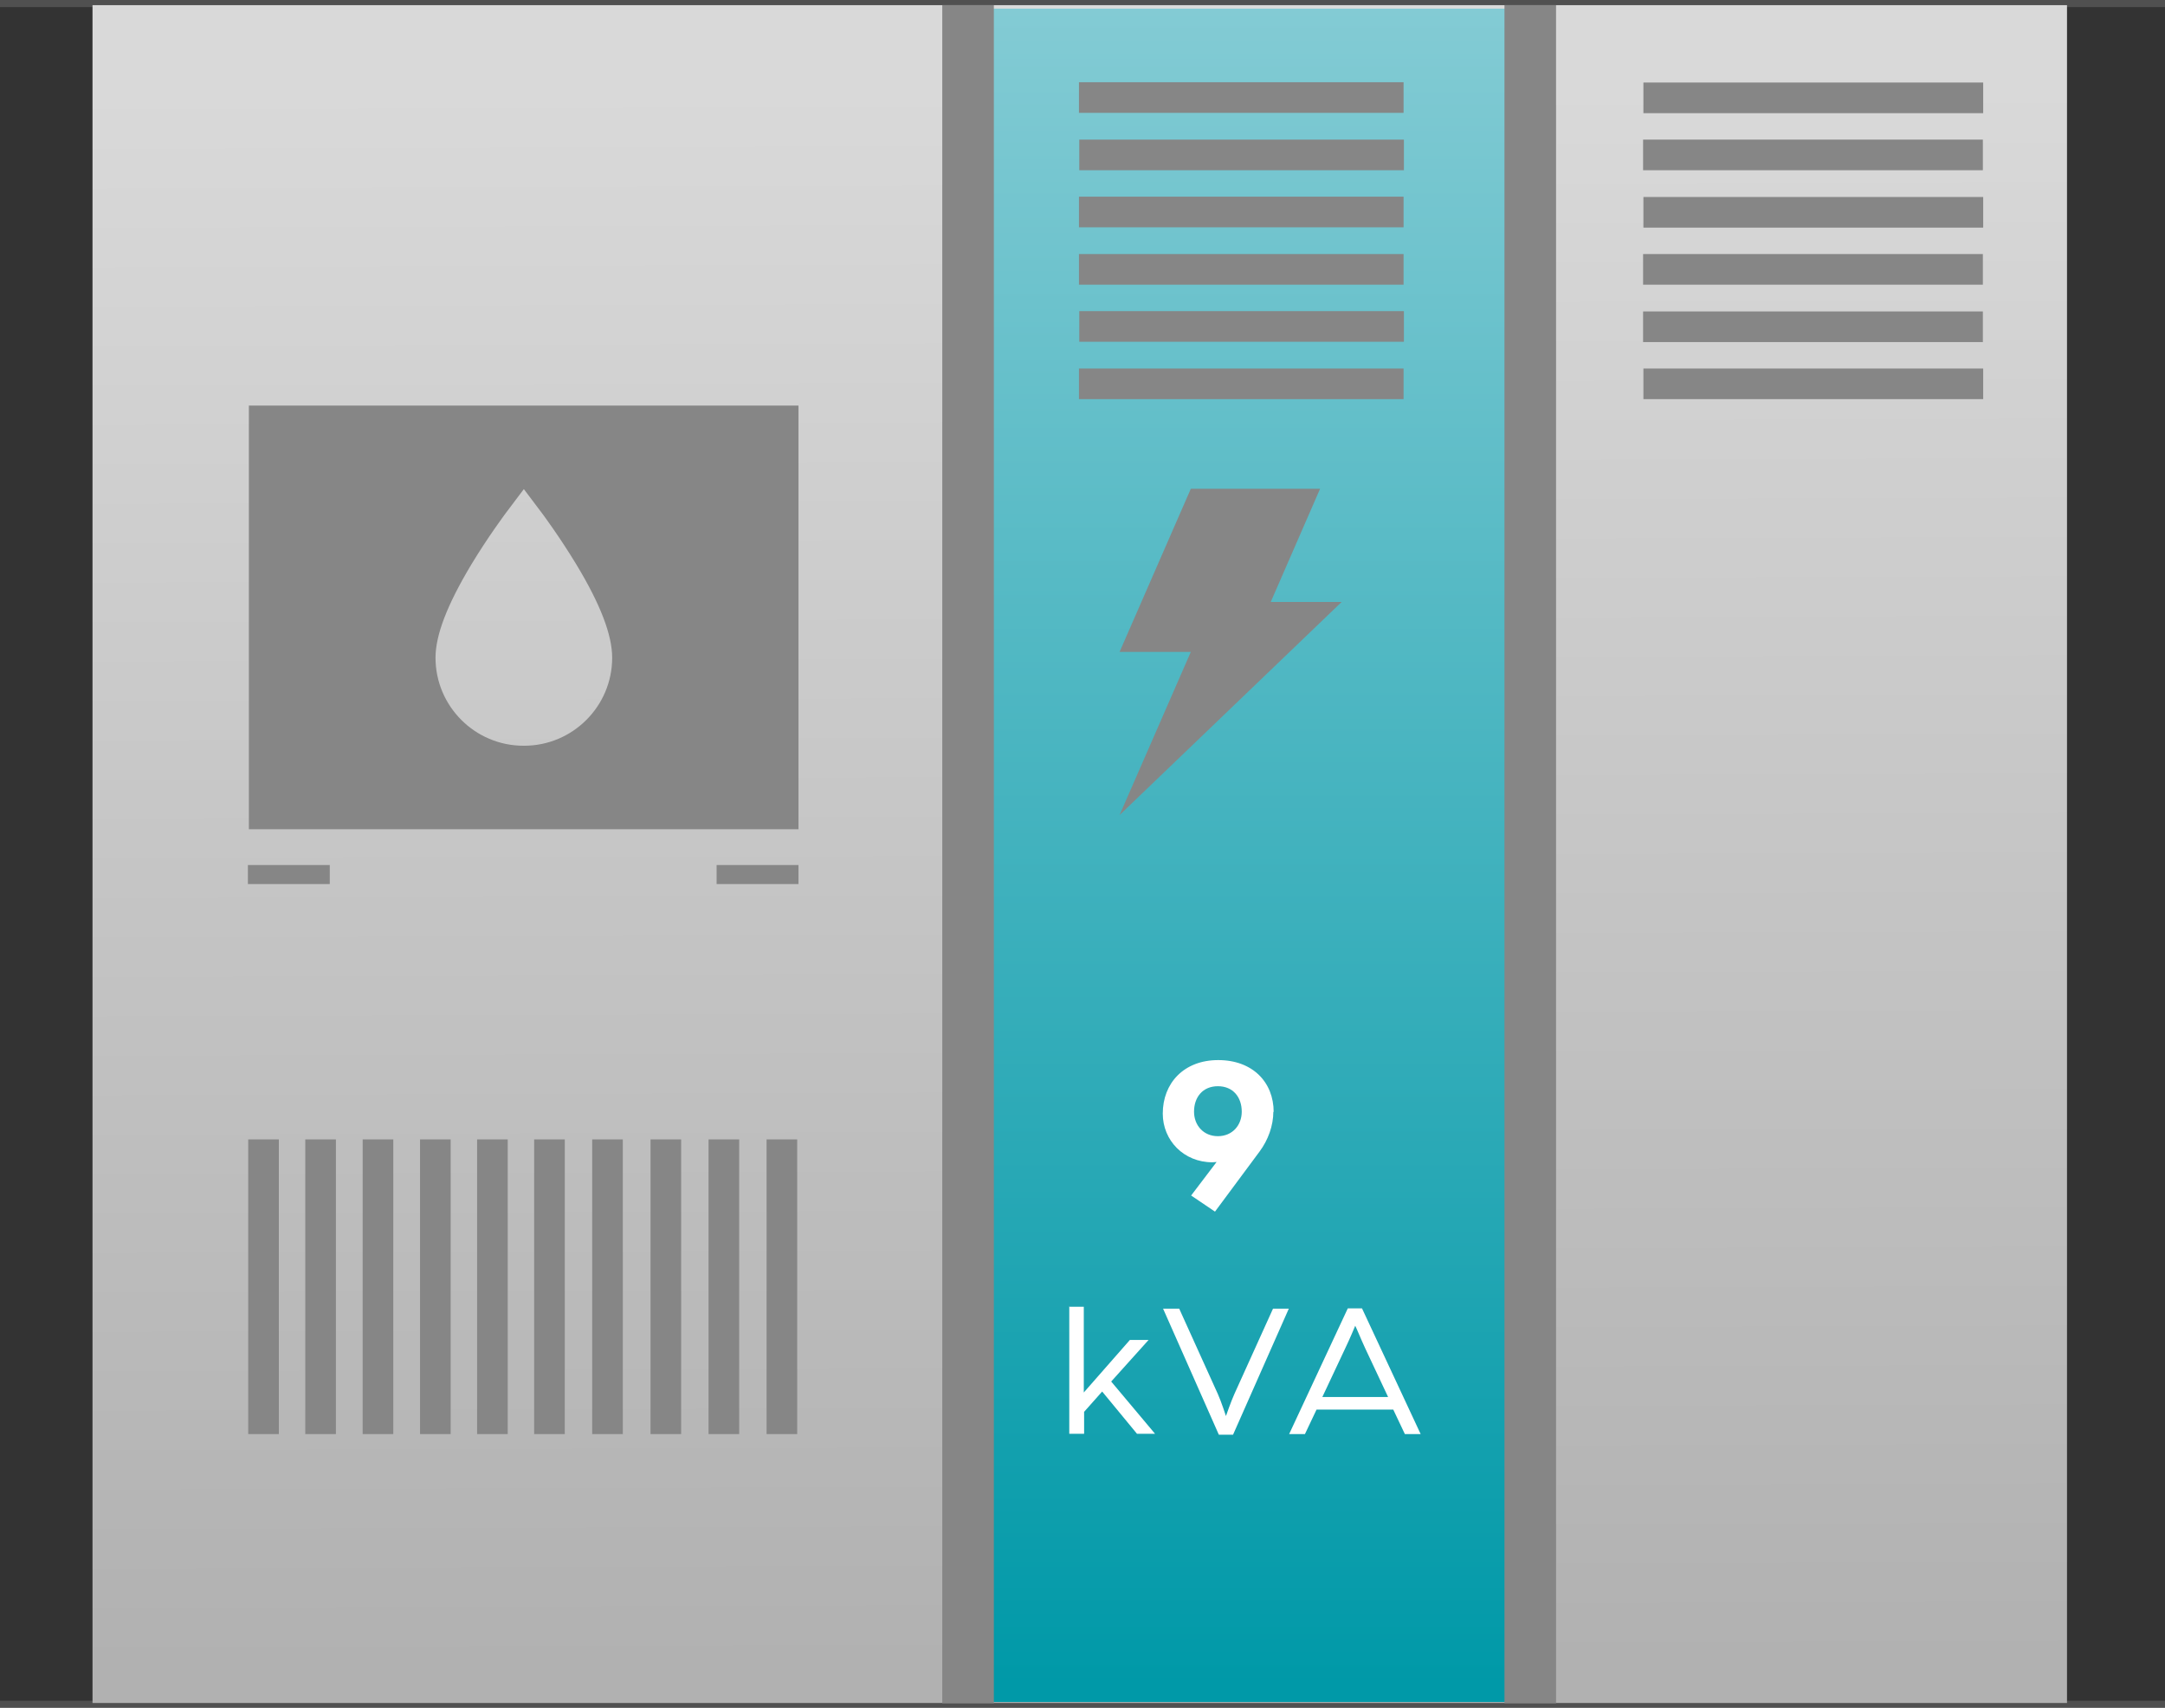 <?xml version="1.0" encoding="UTF-8"?>
<svg xmlns="http://www.w3.org/2000/svg" xmlns:xlink="http://www.w3.org/1999/xlink" id="b" viewBox="0 0 67.16 52.97">
  <rect x="0" y="0" width="67.16" height="52.97" fill="#333333" stroke="none"/>
  <defs>
    <linearGradient id="d" x1="33.42" y1="2.68" x2="33.58" y2="51.61" gradientUnits="userSpaceOnUse">
      <stop offset="0" stop-color="#d9d9d9"></stop>
      <stop offset="1" stop-color="#b1b1b1"></stop>
    </linearGradient>
    <linearGradient id="e" x1="39.05" y1=".27" x2="39.05" y2="52.23" gradientUnits="userSpaceOnUse">
      <stop offset="0" stop-color="#83cbd4"></stop>
      <stop offset="1" stop-color="#0099a8"></stop>
    </linearGradient>
  </defs>
  <g id="c">
    <g>
      <line y1=".11" x2="67.16" y2=".11" style="fill:none; opacity:.2; stroke:#c6c6c5; stroke-miterlimit:10; stroke-width:.22px;"></line>
      <line y1="52.86" x2="67.16" y2="52.86" style="fill:none; opacity:.2; stroke:#c6c6c5; stroke-miterlimit:10; stroke-width:.22px;"></line>
      <rect x="2.87" y=".16" width="61.25" height="52.66" style="fill:url(#d);"></rect>
      <rect x="30.47" y=".27" width="17.16" height="52.52" style="fill:url(#e);"></rect>
      <rect x="46.67" y=".16" width="1.6" height="52.67" style="fill:#868686;"></rect>
      <rect x="29.23" y=".16" width="1.6" height="52.67" style="fill:#868686;"></rect>
      <rect x="38.04" y="-2" width=".95" height="10.07" transform="translate(35.47 41.54) rotate(-90)" style="fill:#868686;"></rect>
      <rect x="38.04" y="-.22" width=".95" height="10.07" transform="translate(33.7 43.32) rotate(-90)" style="fill:#868686;"></rect>
      <rect x="38.04" y="1.55" width=".95" height="10.07" transform="translate(31.92 45.09) rotate(-90)" style="fill:#868686;"></rect>
      <rect x="38.04" y="3.32" width=".95" height="10.07" transform="translate(30.15 46.87) rotate(-90)" style="fill:#868686;"></rect>
      <rect x="38.04" y="5.1" width=".95" height="10.07" transform="translate(28.38 48.64) rotate(-90)" style="fill:#868686;"></rect>
      <rect x="38.04" y="6.87" width=".95" height="10.07" transform="translate(26.6 50.42) rotate(-90)" style="fill:#868686;"></rect>
      <rect x="55.77" y="-2.23" width=".95" height="10.54" transform="translate(53.21 59.28) rotate(-90)" style="fill:#868686;"></rect>
      <rect x="55.77" y="-.46" width=".95" height="10.54" transform="translate(51.43 61.05) rotate(-90)" style="fill:#868686;"></rect>
      <rect x="55.77" y="1.32" width=".95" height="10.54" transform="translate(49.66 62.83) rotate(-90)" style="fill:#868686;"></rect>
      <rect x="55.77" y="3.09" width=".95" height="10.54" transform="translate(47.88 64.6) rotate(-90)" style="fill:#868686;"></rect>
      <rect x="55.77" y="4.86" width=".95" height="10.54" transform="translate(46.11 66.38) rotate(-90)" style="fill:#868686;"></rect>
      <rect x="55.77" y="6.64" width=".95" height="10.54" transform="translate(44.34 68.15) rotate(-90)" style="fill:#868686;"></rect>
      <polygon points="41.62 18.67 39.42 18.67 40.95 15.16 36.94 15.16 34.73 20.22 36.94 20.22 34.73 25.28 41.62 18.67" style="fill:#868686;"></polygon>
      <rect x="7.7" y="35.34" width=".95" height="9.14" transform="translate(16.35 79.82) rotate(180)" style="fill:#868686;"></rect>
      <rect x="9.48" y="35.34" width=".95" height="9.14" transform="translate(19.9 79.82) rotate(180)" style="fill:#868686;"></rect>
      <rect x="11.25" y="35.34" width=".95" height="9.14" transform="translate(23.45 79.82) rotate(180)" style="fill:#868686;"></rect>
      <rect x="13.02" y="35.34" width=".95" height="9.14" transform="translate(27 79.82) rotate(180)" style="fill:#868686;"></rect>
      <rect x="14.8" y="35.34" width=".95" height="9.14" transform="translate(30.55 79.82) rotate(180)" style="fill:#868686;"></rect>
      <rect x="16.57" y="35.34" width=".95" height="9.14" transform="translate(34.09 79.82) rotate(180)" style="fill:#868686;"></rect>
      <rect x="18.38" y="35.34" width=".95" height="9.14" transform="translate(37.7 79.82) rotate(180)" style="fill:#868686;"></rect>
      <rect x="20.18" y="35.34" width=".95" height="9.14" transform="translate(41.31 79.82) rotate(180)" style="fill:#868686;"></rect>
      <rect x="21.98" y="35.34" width=".95" height="9.14" transform="translate(44.91 79.82) rotate(180)" style="fill:#868686;"></rect>
      <rect x="23.79" y="35.34" width=".95" height="9.14" transform="translate(48.52 79.82) rotate(180)" style="fill:#868686;"></rect>
      <rect x="7.69" y="26.83" width="2.54" height=".59" style="fill:#868686;"></rect>
      <rect x="22.23" y="26.83" width="2.54" height=".59" style="fill:#868686;"></rect>
      <path d="M7.72,12.58v13.14H24.77V12.58H7.72Zm8.52,10.55c-1.51,0-2.73-1.23-2.73-2.73,0-.7,.36-1.64,1.11-2.89,.52-.86,1.03-1.54,1.05-1.57l.58-.77,.58,.77s.53,.71,1.05,1.57c.75,1.24,1.11,2.19,1.11,2.89,0,1.51-1.23,2.73-2.73,2.73Z" style="fill:#868686;"></path>
      <g>
        <path d="M39.5,34.48c0,.43-.16,.88-.43,1.24l-1.38,1.86-.74-.5,.79-1.04s-.1,.01-.13,.01c-.89,0-1.54-.68-1.54-1.51,0-.94,.65-1.66,1.72-1.66s1.72,.69,1.72,1.61Zm-2.46,0c0,.42,.29,.76,.74,.76s.74-.34,.74-.76c0-.45-.27-.79-.74-.79s-.74,.34-.74,.79Z" style="fill:#fff;"></path>
        <g>
          <path d="M33.16,40.53h.46v2.66l1.43-1.63h.58l-1.16,1.29,1.36,1.62h-.56l-1.08-1.31-.56,.63v.68h-.46v-3.95Z" style="fill:#fff;"></path>
          <path d="M36.09,40.59h.49l1.2,2.65c.1,.22,.25,.68,.25,.68,0,0,.16-.46,.26-.68l1.2-2.65h.49l-1.73,3.91h-.44l-1.73-3.91Z" style="fill:#fff;"></path>
          <path d="M41.82,40.58h.43l1.82,3.9h-.49l-.36-.76h-2.38l-.36,.76h-.49l1.82-3.9Zm1.24,2.75l-.71-1.51c-.13-.28-.28-.65-.31-.7-.02,.05-.17,.41-.31,.7l-.71,1.51h2.04Z" style="fill:#fff;"></path>
        </g>
      </g>
    </g>
  </g>
</svg>
